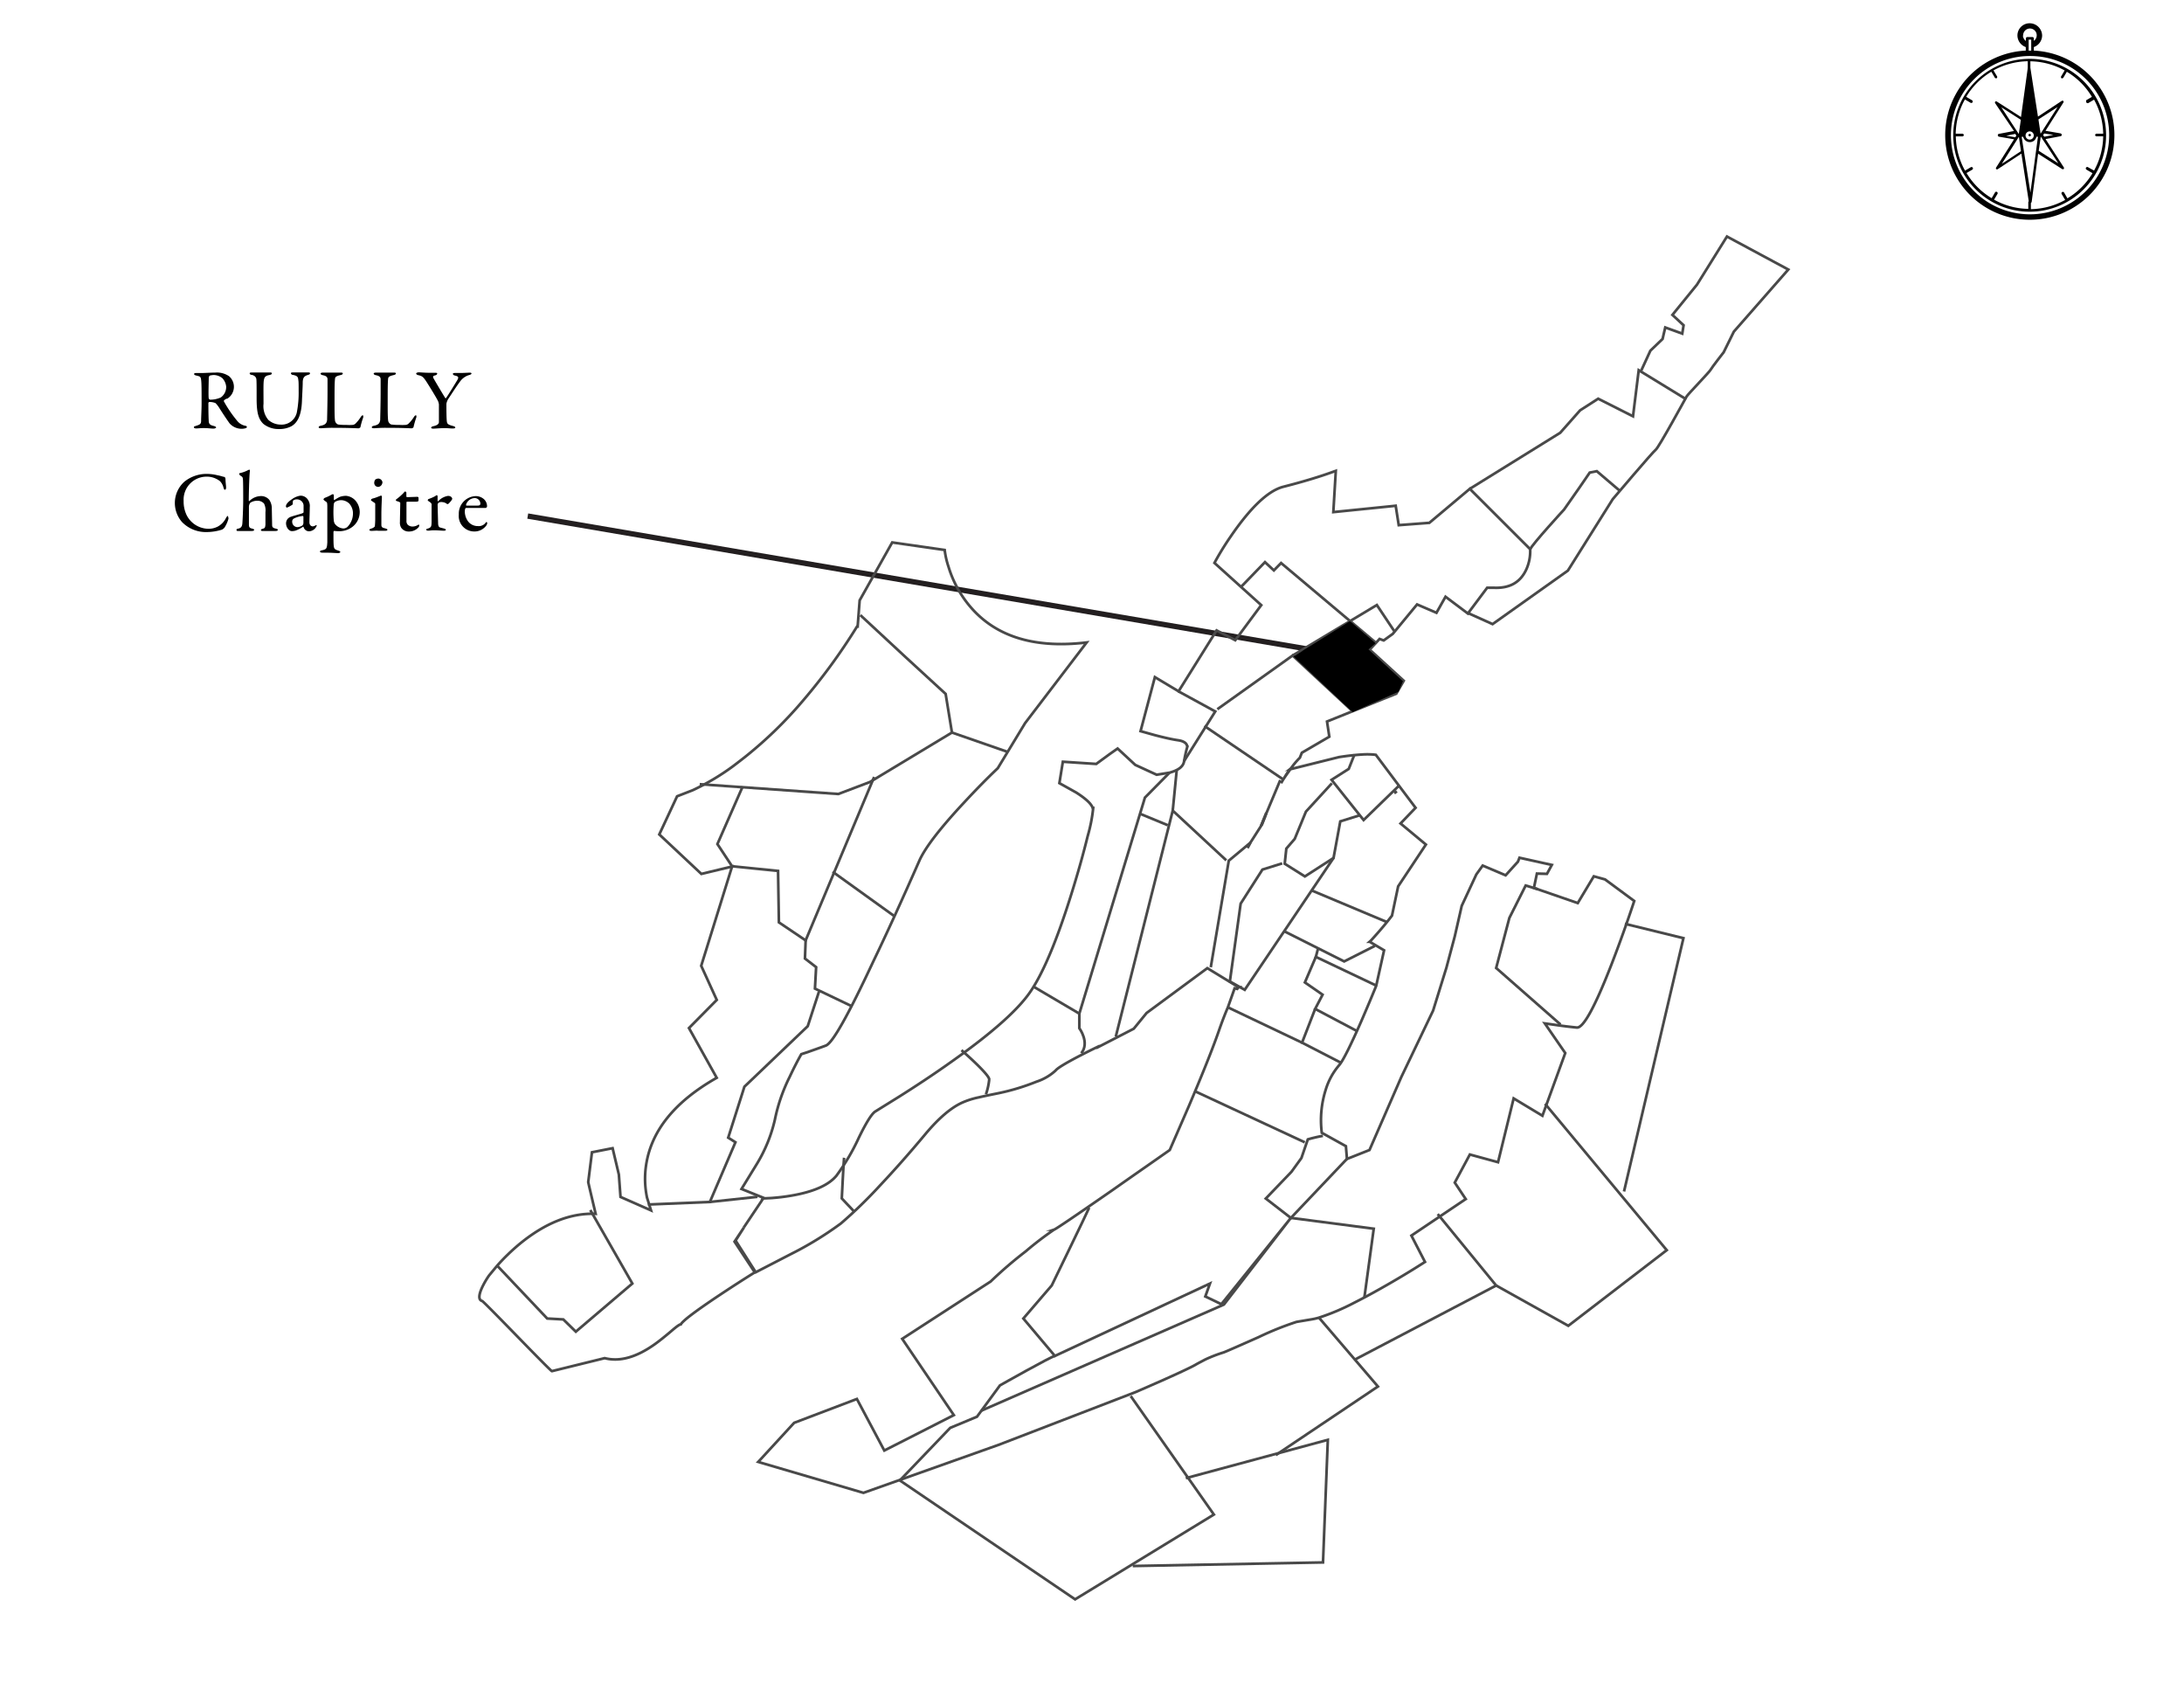 <svg xmlns="http://www.w3.org/2000/svg" viewBox="0 0 408.42 318.54"><title>carteRully</title><g id="Parcelles"><path d="M380.34,9.46V8.8a2.33,2.33,0,0,0,1.55-2.16,2.34,2.34,0,0,0-2.33-2.29,2.28,2.28,0,0,0-2.29,2.29,2.33,2.33,0,0,0,1.56,2.16v.66a15.82,15.82,0,1,0,1.51,0Zm-2-2.82a1.27,1.27,0,1,1,2,1V7.17a.26.26,0,0,0-.24-.24h-1a.27.27,0,0,0-.25.24v.49A1.39,1.39,0,0,1,378.29,6.64Zm1.51.77V9.46h-.48V7.41Zm-.24,32.66a14.8,14.8,0,1,1,14.82-14.78A14.85,14.85,0,0,1,379.56,40.07Z"/><path d="M379.56,11a14.29,14.29,0,1,0,14.29,14.28A14.3,14.3,0,0,0,379.56,11Zm10.61,8.16a.22.22,0,0,0,.21.12.15.15,0,0,0,.12,0l1.1-.65A13.65,13.65,0,0,1,393.31,25h-1.26a.27.27,0,0,0-.25.24.28.28,0,0,0,.25.25h1.26a13.61,13.61,0,0,1-1.71,6.4l-1.1-.61a.27.27,0,1,0-.29.45l1.1.65a13.61,13.61,0,0,1-4.69,4.7L386,36a.27.27,0,0,0-.37-.09.27.27,0,0,0-.08.37l.65,1.1a13.65,13.65,0,0,1-6.41,1.72V37.82a.26.26,0,0,0-.24-.24.27.27,0,0,0-.25.24v1.23a13.61,13.61,0,0,1-6.4-1.72l.65-1.1a.27.27,0,0,0-.45-.29l-.65,1.11a13.73,13.73,0,0,1-4.7-4.7l1.11-.65a.27.27,0,0,0-.29-.45l-1.1.65a13.61,13.61,0,0,1-1.72-6.4H367a.27.27,0,0,0,.24-.25A.26.26,0,0,0,367,25h-1.27a13.65,13.65,0,0,1,1.72-6.41l1.1.65a.15.15,0,0,0,.12,0,.24.24,0,0,0,.21-.12.27.27,0,0,0-.09-.37l-1.1-.65a13.61,13.61,0,0,1,4.7-4.69l.65,1.1a.22.22,0,0,0,.2.12.17.17,0,0,0,.13,0,.27.27,0,0,0,.08-.37l-.66-1.1a13.68,13.68,0,0,1,6.41-1.71v1.26a.28.28,0,0,0,.25.25.27.27,0,0,0,.24-.25V11.46a13.65,13.65,0,0,1,6.41,1.71l-.65,1.1a.27.27,0,0,0,.08.37.15.15,0,0,0,.12,0,.25.25,0,0,0,.21-.12l.65-1.1a13.5,13.5,0,0,1,4.69,4.69l-1.1.65C390.13,18.88,390.09,19.05,390.17,19.17Z"/><path d="M381.14,28.74l4.47,2.85a.28.28,0,0,0,.32,0,.27.27,0,0,0,0-.32L382.53,26l2.83-.54c.11,0,.2-.15.2-.26s-.09-.2-.21-.26l-2.83-.49,3.33-5.26a.24.24,0,0,0,0-.31.25.25,0,0,0-.32,0l-4.42,2.92-1.4-9a.22.22,0,0,0-.26-.2.32.32,0,0,0-.26.21l-1.25,9.07L373.44,19a.28.28,0,0,0-.32,0,.27.27,0,0,0,0,.32l3.5,5.17-2.82.54c-.12,0-.2.15-.2.26a.26.26,0,0,0,.06.17.33.33,0,0,0,.14.09l2.84.49-3.34,5.26a.25.25,0,0,0,0,.31.24.24,0,0,0,.31,0l4.4-2.89,1.4,9.05s0,.08.09.14a.2.2,0,0,0,.17.06.32.32,0,0,0,.26-.21ZM384,25.22l-1.7.34-.23-.29.2-.32Zm-2.36.31,3.27,5-3.66-2.34.39-2.66ZM384.79,20,381.6,25h0l-.4-2.68Zm-9.62,5.37,1.7-.34.2.32-.2.32Zm2.36-.31-3.27-5,3.65,2.34L377.53,25Zm1.93-10.47L381.05,25h-.29a1.32,1.32,0,0,0-.35-.63,1.27,1.27,0,0,0-1.79,0,1.47,1.47,0,0,0-.34.64H378Zm.65,11.28a.78.78,0,0,1-1.1,0,.77.77,0,1,1,1.1,0Zm-5.76,4.76,3.19-5.05h0l.39,2.68Zm3.71-5.06h.28a1.34,1.34,0,0,0,.36.63,1.27,1.27,0,0,0,1.79,0,1.47,1.47,0,0,0,.34-.64h.28L379.7,36Z"/><path d="M379.4,25.09a.3.3,0,0,0-.08.16.21.21,0,0,0,.08.16.26.26,0,0,0,.16.09.19.19,0,0,0,.16-.09.3.3,0,0,0,.08-.16.21.21,0,0,0-.08-.16A.24.24,0,0,0,379.4,25.09Z"/><path d="M377.73,25l1.71-11.27,2,11.45h-.71l-.27-.49-.45-.23h-.18l-.41,0a.83.83,0,0,0-.22,0l-.14.05-.31.31-.18.41h-.77Z"/><line x1="252.02" y1="122.62" x2="98.69" y2="96.48" style="fill:none;stroke:#231f20;stroke-miterlimit:10"/><path d="M42.43,74.52c-.08,0-.38.2-.49.28a.25.25,0,0,0-.07.24,23.31,23.31,0,0,0,2.48,3.63,2.56,2.56,0,0,0,1.57.94c.13,0,.26.16.26.23s-.13.16-.23.21a2.66,2.66,0,0,1-.88.11,3,3,0,0,1-2.13-1c-.56-.77-1.37-2-2-3a5.08,5.08,0,0,0-.64-.8,3,3,0,0,0-1.14-.21c-.11,0-.19.14-.19.19,0,.27,0,2.31.06,3.24,0,.67.21.89,1,1.07.28.08.39.19.39.27s-.31.21-.39.21c-.67,0-1-.1-2.06-.1-.29,0-1.12.07-1.3.07s-.41-.07-.41-.23.14-.16.35-.24c.7-.22,1-.32,1-.93s.09-2.19.09-3.15c0-2.47,0-3.92-.09-4.55s-.21-.62-.93-.8c-.24-.06-.38-.14-.38-.27s.08-.19.43-.19h.89c.6,0,1.73-.08,2.6-.08a4,4,0,0,1,2.61.67,2.61,2.61,0,0,1-.39,4.24Zm-.84-3.81a2.61,2.61,0,0,0-1.59-.6,3.08,3.08,0,0,0-.77.11.59.59,0,0,0-.19.33c0,.56-.1,3.65,0,3.93a.33.33,0,0,0,.26.24,4.73,4.73,0,0,0,2-.42,2.41,2.41,0,0,0,1-2A2.7,2.7,0,0,0,41.59,70.71Z"/><path d="M47.13,69.64c.68,0,1.06,0,1.65,0s1.2,0,1.56,0,.49,0,.49.17-.17.24-.48.31c-.58.11-.88.27-1,.91s-.07,2.19-.07,4.47a4,4,0,0,0,.9,3,3.51,3.51,0,0,0,2.32.88,2.91,2.91,0,0,0,3-2.24,19.21,19.21,0,0,0,.35-4c0-1,0-1.87-.06-2.06-.05-.61-.16-.83-1.06-1-.16,0-.33-.18-.33-.29s.09-.16.37-.16.84,0,1.36,0,1,0,1.44,0c.25,0,.4,0,.4.17s-.13.21-.36.29c-.68.19-1,.47-1,1.47,0,.69-.11,2.47-.14,3.3-.08,2.79-.85,4.2-2,4.84a4.8,4.8,0,0,1-2.31.51,4.5,4.5,0,0,1-2.89-.95c-.9-.85-1.28-2-1.28-4.7,0-2.31,0-3.59-.07-3.8s-.25-.56-.86-.68c-.19,0-.37-.13-.37-.28S46.88,69.64,47.13,69.64Z"/><path d="M60.41,69.66c.44,0,.72,0,1.19,0s1.71,0,2.1,0,.4.07.4.18-.13.21-.37.27c-.93.21-1,.38-1.07.62-.1.72-.1,2.34-.1,4.71,0,1.25,0,2.78.11,3.31a1,1,0,0,0,.55.61,10.25,10.25,0,0,0,1.53.08,8.67,8.67,0,0,0,1.14,0,.91.91,0,0,0,.64-.3A6.73,6.73,0,0,0,67.44,78c.18-.29.32-.36.4-.36s.13.18.07.44a13.83,13.83,0,0,0-.5,1.73c0,.17-.32.27-.39.27s-1.64-.1-4.89-.1c-1.09,0-1.84.08-2.07.08s-.46,0-.46-.17.13-.24.38-.29c.88-.18,1.11-.48,1.19-1.11,0-.4.08-2.94.08-5.26,0-.64,0-1.75,0-2.28,0-.35-.1-.65-.85-.8-.32-.06-.45-.19-.45-.3S60.06,69.66,60.41,69.66Z"/><path d="M70.35,69.66c.43,0,.72,0,1.18,0,.63,0,1.72,0,2.1,0s.4.07.4.18-.13.21-.37.27c-.92.21-1,.38-1.07.62-.09.72-.09,2.34-.09,4.71,0,1.25,0,2.78.11,3.31a1,1,0,0,0,.54.61,10.47,10.47,0,0,0,1.54.08,8.51,8.51,0,0,0,1.13,0,.91.91,0,0,0,.64-.3A6.64,6.64,0,0,0,77.38,78c.17-.29.32-.36.4-.36s.13.18.06.44a15.78,15.78,0,0,0-.5,1.73c0,.17-.32.27-.38.27s-1.65-.1-4.9-.1c-1.09,0-1.84.08-2.06.08s-.47,0-.47-.17.13-.24.39-.29c.88-.18,1.1-.48,1.18-1.11,0-.4.08-2.94.08-5.26,0-.64,0-1.75,0-2.28,0-.35-.1-.65-.85-.8-.32-.06-.45-.19-.45-.3S70,69.66,70.35,69.66Z"/><path d="M78.37,69.61c.24,0,1.07.08,1.82.08.45,0,.58,0,1.22,0,.25,0,.35.06.35.16s-.11.25-.35.32c-.58.13-.47.32-.24.73s1.37,2.34,2.09,3.51a.1.1,0,0,0,.16,0c.45-.64,1.67-2.64,2.07-3.3s.16-.77-.47-.91c-.24-.07-.33-.21-.33-.32s.19-.15.37-.15l1,0c.59,0,1.52-.06,1.77-.06s.34.06.34.16-.14.2-.42.28a3.19,3.19,0,0,0-1.74,1.25c-.75,1-1.59,2.35-2.13,3.14a2.54,2.54,0,0,0-.4,1c0,.89,0,2.88.1,3.39.06.34.24.53,1.13.75.32.08.43.18.43.29s-.16.18-.48.18-1-.07-1.39-.07c-1,0-2,.1-2.24.1s-.4-.08-.4-.18.11-.22.45-.29c.86-.19,1-.54,1-.76,0-.66,0-2.39,0-3.32a3,3,0,0,0-.15-.57c-.27-.58-1.26-2.2-2-3.37s-.94-1.34-1.65-1.5c-.3-.06-.45-.19-.45-.32S78.09,69.61,78.37,69.61Z"/><path d="M40.71,88.86c.42.06,1,.27,1.22.3.08,0,.24.11.24.48s.08,1,.11,1.39-.11.53-.24.53-.17-.17-.25-.41a2.52,2.52,0,0,0-.66-1.2,4,4,0,0,0-2.56-.84,4.3,4.3,0,0,0-4.23,4.55,5.83,5.83,0,0,0,.56,2.64A4.63,4.63,0,0,0,39,98.86a3.73,3.73,0,0,0,1.75-.43,3.65,3.65,0,0,0,1.49-1.55c.2-.34.27-.42.33-.42s.18.35.15.53A6,6,0,0,1,42,98.61a1.36,1.36,0,0,1-.5.41,9.73,9.73,0,0,1-2.91.45,6.21,6.21,0,0,1-4.55-1.87,5.42,5.42,0,0,1-1.34-3.68,5.35,5.35,0,0,1,1.76-3.85,6.58,6.58,0,0,1,4.34-1.47A8.41,8.41,0,0,1,40.71,88.86Z"/><path d="M50.36,93.45a2.9,2.9,0,0,1,.47,1.73l.06,3c0,.4.21.53.62.63s.45.16.45.25-.13.21-.43.21c-.54,0-.72,0-1.27,0-.36,0-.68,0-1.15,0-.24,0-.32-.08-.32-.19s.15-.17.34-.22c.4-.13.45-.18.51-.79,0-.3,0-2.06,0-2.32a2.87,2.87,0,0,0-.26-1.6,1.61,1.61,0,0,0-1.29-.53,2.32,2.32,0,0,0-1.28.37,1.28,1.28,0,0,0-.26.79c0,.67,0,2.75,0,3.33s.26.62.62.72.36.17.36.25-.18.19-.4.19l-1.32,0c-.36,0-.94,0-1.21,0s-.37,0-.37-.21.13-.17.46-.27.58-.32.63-.91.16-2.84.16-4.45c0-.64,0-3.35-.05-3.81s-.08-.45-.53-.74a.45.45,0,0,1-.16-.32.1.1,0,0,1,0-.08,6.29,6.29,0,0,0,1.6-.56.89.89,0,0,1,.3-.11c.07,0,.1.13.1.18-.16,1.15-.22,5.13-.22,5.6,0,.09.09.11.11.09a3.09,3.09,0,0,1,2-.93A2,2,0,0,1,50.36,93.45Z"/><path d="M57.61,93.47a2,2,0,0,1,.32,1.33c0,.62-.07,2.64-.07,2.81,0,.74.52.8.65.8a1.71,1.71,0,0,0,.6-.24s.07,0,.1,0a.25.25,0,0,1,0,.16,1.62,1.62,0,0,1-1.44,1,1.07,1.07,0,0,1-1-.8s-.06-.08-.09-.06a6.39,6.39,0,0,1-1.44.74,3,3,0,0,1-.64.09c-.57,0-1.11-.69-1.11-1.49a1.36,1.36,0,0,1,.31-.81,1.4,1.4,0,0,1,.64-.4c.24-.1,1.52-.45,1.87-.56s.46-.2.46-.29,0-1.12,0-1.31a1.24,1.24,0,0,0-1.24-1.08,1.11,1.11,0,0,0-.66.18c-.1,0-.14.34-.11.66a.42.42,0,0,1-.1.17,5.69,5.69,0,0,1-1,.53c-.09,0-.19-.13-.19-.21,0-.46.45-.91,1.2-1.41a3.47,3.47,0,0,1,1.49-.61A1.62,1.62,0,0,1,57.61,93.47Zm-1.06,4.77a.89.89,0,0,0,.19-.4c0-.39,0-.93,0-1.25a.16.16,0,0,0-.13-.13,4.79,4.79,0,0,0-1.65.48.63.63,0,0,0-.32.61,1,1,0,0,0,1,1A2,2,0,0,0,56.55,98.24Z"/><path d="M66.52,93.64a3.29,3.29,0,0,1,.75,2.1,3.49,3.49,0,0,1-1.36,2.75,4,4,0,0,1-2.54.82,6.58,6.58,0,0,1-.9-.06s-.11.12-.11.2c0,1.56,0,2.21.06,2.66s.16.61.77.8c.32.1.45.18.45.29s-.21.21-.42.21-1.28-.08-1.9-.08c-.39,0-.55,0-1,0-.24,0-.48-.07-.48-.21s.12-.19.37-.24c.85-.18.93-.32,1-1.48,0-.52,0-1.84,0-3.47,0-1.09,0-2.29,0-3.23,0-.67-.08-.79-.13-.82-.4-.29-.59-.43-.59-.51a.51.51,0,0,1,.23-.29,7.59,7.59,0,0,0,1.21-.56,1.72,1.72,0,0,1,.32-.14.29.29,0,0,1,.18.19c0,.26,0,.56,0,.82a.09.09,0,0,0,.13.08,7.52,7.52,0,0,1,1-.58,3.48,3.48,0,0,1,1.19-.19A2.68,2.68,0,0,1,66.52,93.64Zm-3.9.21a.76.76,0,0,0-.21.48,18.21,18.21,0,0,0,0,2.88,1.58,1.58,0,0,0,.2.71,2.2,2.2,0,0,0,1.6.88,1.27,1.27,0,0,0,.74-.27A3.55,3.55,0,0,0,66,96.17a2.75,2.75,0,0,0-.66-2,2.28,2.28,0,0,0-1.44-.66A2.26,2.26,0,0,0,62.62,93.85Z"/><path d="M69.5,99.25c-.26,0-.42-.07-.42-.18s.11-.18.38-.26.61-.28.64-.44a15.08,15.08,0,0,0,.07-1.65c0-.48,0-2.31,0-2.5S70,94,69.5,93.64c-.1-.06-.13-.11-.13-.17s.14-.24.32-.27c.59-.13,1.34-.49,1.58-.55.07,0,.15.16.15.18,0,.17-.1,2.25-.1,3.17s0,1.57,0,2.13.37.54.77.67.35.16.35.27-.19.16-.37.16-.91,0-1.25,0C70.33,99.18,69.77,99.25,69.5,99.25Zm2-9a.85.85,0,0,1-.77.78.9.9,0,0,1-.51-.19.82.82,0,0,1-.24-.59,1.13,1.13,0,0,1,.19-.58,1,1,0,0,1,.62-.2A.81.81,0,0,1,71.53,90.25Z"/><path d="M78.09,92.88s.17.08.17.12a5.55,5.55,0,0,1,0,.61c0,.15-.3.18-.41.18H76.15a.15.15,0,0,0-.14.11c0,.32,0,2.67,0,3.44a1,1,0,0,0,.27.79,1.34,1.34,0,0,0,1,.3,1.83,1.83,0,0,0,.79-.24c.14-.08.17-.1.24-.1s.09,0,.09.18a.67.67,0,0,1-.22.4,2.37,2.37,0,0,1-1.71.7A1.68,1.68,0,0,1,75,98.62a1.85,1.85,0,0,1-.21-1.05c0-.6.06-3,.06-3.56,0-.11-.28-.22-.6-.32-.13,0-.23-.13-.23-.17a.27.27,0,0,1,.1-.18,10.64,10.64,0,0,0,1.28-1.11c.19-.22.3-.35.37-.35s.22.15.22.18v.75a.15.15,0,0,0,.13.13C76.47,92.94,78,92.88,78.09,92.88Z"/><path d="M80.18,93.28a7.18,7.18,0,0,0,1.19-.52c.19-.13.27-.19.32-.19s.14.14.14.19c0,.29,0,.58,0,.88,0,.07.08.08.11.07a3.18,3.18,0,0,1,1.83-1c.65,0,.8.41.8.55a.76.76,0,0,1-.1.22,4,4,0,0,1-.66.74.39.39,0,0,1-.22,0,1.52,1.52,0,0,0-.88-.35A1,1,0,0,0,82,94a.58.58,0,0,0-.16.36c0,.32.08,3.21.09,3.45,0,.47.13.77.42.82l.73.19c.26.08.29.19.29.26s-.14.14-.38.14c-.4,0-1-.08-1.89-.08-.48,0-.67.07-1.06.07-.17,0-.33-.07-.33-.2s.19-.16.32-.2c.62-.21.67-.37.68-1.33V94.46a.52.52,0,0,0-.17-.48c-.39-.3-.55-.37-.55-.43A.31.31,0,0,1,80.18,93.28Z"/><path d="M90.52,93.34a1.8,1.8,0,0,1,.56,1.34.33.33,0,0,1-.3.28c-.18,0-2.92,0-3.65,0,0,0-.12.08-.13.13a2,2,0,0,0-.08.56,3.2,3.2,0,0,0,.61,1.82,2.26,2.26,0,0,0,1.79.88,1.63,1.63,0,0,0,1.46-.57c.06-.1.14-.19.2-.19s.13.11.13.19a.89.89,0,0,1-.11.38,2.72,2.72,0,0,1-2.32,1.2,2.89,2.89,0,0,1-2.88-3.18,3.28,3.28,0,0,1,3.13-3.43A2.31,2.31,0,0,1,90.52,93.34Zm-3.36,1c0,.08,0,.18.06.18h2.07c.38,0,.54-.08.54-.4a1.07,1.07,0,0,0-1-1A1.74,1.74,0,0,0,87.16,94.33Z"/></g><g id="Calque_3" data-name="Calque 3"><path d="M241.89,143.57l-.31.07h-.06s-.1,0-.18.06h0l0,0Z" style="fill:none;stroke:#494949;stroke-miterlimit:10;stroke-width:0.5px"/><path d="M300.15,164.41l-2.1-.58-3,5L286.85,166l.56-2.68,1.88.05.91-1.67-6.05-1.34-.29.74-2.3,2.54-4.29-1.82-1.19,1.66-2.73,5.87-1.3,5.7-1.56,5.85L268,188.93l-5.95,12.43L256.1,215l-4.21,1.67-.2-2.39-4.51-2.5a18.78,18.78,0,0,1,.72-8,12.72,12.72,0,0,1,2.52-4.63q1.05-1.19,4.1-8.12,1.51-3.48,2.83-6.71l1.48-6.66-2.7-1.6a4.56,4.56,0,0,0,.44-.44c1.53-1.68,2.77-3.16,3.74-4.44l1.15-5.47,5.19-7.82-4.74-3.94,2.81-2.93-2.7-3.59-4.73-6.31-.43-.05a14.55,14.55,0,0,0-2.31,0c-1.14.07-2.52.22-4.14.47l-9.11,2.27-.29.42c-.43.59-.78,1.11-1.07,1.55l-.38.64.38-.64c.32-.54.68-1.11,1.08-1.72a1.1,1.1,0,0,1,.31-.29,14.66,14.66,0,0,1,1.75-2.11l.37-.93,5.14-3-.43-2.84,4.77-1.92,8.18-3.28,1.4-2.42-6.37-5.82,1.85-2,.77.28,1.69-1.22L265,113l3.63,1.56,1.69-3,4,3,.18.14,3.61-4.82,1.22,0c3,.14,5-1,6.12-3.47a8.35,8.35,0,0,0,.7-3.74L274.86,91.39l-.32.27-7.25,6.09h-.05l-5.67.43L261,94.55l-.74.08-10.92,1.11v0l.46-7.71-.32.11c-.56.21-1.31.47-2.24.78Q243.94,90,240,91q-4.25,1.09-9.89,9.35a52.28,52.28,0,0,0-3,4.89l8.75,7.89L231,119.69l-3.49-1.83-7.11,11.38-4.43-2.65-2.68,10.1,2.5.7c1.89.5,3.39.84,4.51,1s1.72.61,1.72,1.27a26.2,26.2,0,0,0-.59,2.67c-.16,1-1.06,1.66-2.7,2.12l-2.43.39-4-1.84L209,139.94l-1.43,1L205,142.82l-6.24-.41-.65,4,3.12,1.74c2.08,1.32,3.14,2.4,3.17,3.22a29,29,0,0,1-1,4.95q-1.11,4.52-2.66,9.57-4.24,13.88-8,19.43-3.34,5-14.29,12.8l-1.64,1.16q-3.91,2.74-8.55,5.67l-4.57,2.84q-1,.63-3.09,4.92a39.81,39.81,0,0,1-4.08,6.95.71.71,0,0,1-.1.14q-2.15,2.61-8.23,3.69a37.58,37.58,0,0,1-4,.49l-1.53.07.08-.13-4.07-1.64,2.83-4.62a27.79,27.79,0,0,0,3.41-8.35,32.2,32.2,0,0,1,2.77-8q1.14-2.43,2.17-4.23l1.2-.39c1-.36,2.17-.76,3.4-1.22s4.16-5.66,8.8-15.6Q167,172.1,172,160.74q1.71-3.66,8.33-10.75,3.3-3.56,6.26-6.37l5.11-8.43,11.51-15.08q-15.31,1.83-22.46-7.55a20.83,20.83,0,0,1-3.38-6.62,15.69,15.69,0,0,1-.71-3.12l-9.81-1.41-6.09,10.83-.36,4.68A111.94,111.94,0,0,1,149.29,132a77.55,77.55,0,0,1-9.62,9.24c-.85.68-1.71,1.34-2.58,2a44.84,44.84,0,0,1-7.39,4.42l-.2.09-2.88,1.12L123.29,156l7.87,7.38L136.9,162l-5.77,18.56,2.91,6.38-5.2,5.26,5.19,9.3q-11.81,6.7-13.22,16.41a16.91,16.91,0,0,0,.19,6l.74,2.37-5.7-2.51-.31-4.18-1.17-4.93-3.86.76L110,221c.15.68.61,2.65,1.39,5.93q-7-.27-14.17,5.59A38.92,38.92,0,0,0,93,236.59l-1.54,1.86a15.5,15.5,0,0,0-1.29,2.21c-.7,1.51-.7,2.37,0,2.57q.14,0,6.52,6.56t6.52,6.55l9.87-2.43q4.17,1.07,9.29-2.55c.79-.55,1.87-1.41,3.25-2.58.94-.81,1.51-1.21,1.7-1.19q.54-1,7.24-5.47,3.34-2.22,6.59-4.25l-3.79-5.74,1.76-2.65-1.56,2.45,3.77,5.92,6.52-3.37a64.56,64.56,0,0,0,9.4-5.75,86.62,86.62,0,0,0,7.22-7q4.19-4.44,8.55-9.67,3.72-4.45,6.87-5.9a15.31,15.31,0,0,1,3.13-1c.74-.18,2-.44,3.68-.78a41.14,41.14,0,0,0,7.11-2.15,9.7,9.7,0,0,0,3.58-2.08q.51-.67,4.38-2.69c1.22-.63,2.41-1.23,3.56-1.78l0,.09,6.69-3.45,2.4-2.94L225.78,181l5.87,3.58a1.4,1.4,0,0,0-.28.3l-.49-.11-1.27,3.58h0q-.8,1.85-1.72,4.49-1.63,4.69-5.55,13.91L218.75,215c-3.46,2.44-7,4.88-10.5,7.35q-10.6,7.36-11.14,7.54a62.18,62.18,0,0,0-5.29,4.05,77.83,77.83,0,0,0-6.56,5.64L168.72,250.3l9.65,14.26-13,6.62-5.13-9.64L148.51,266l-6.72,7.31,19.68,5.78,25.19-8.94,25.79-9.93,4.89-2.14c3.41-1.52,5.47-2.5,6.2-2.92.43-.26,1.05-.57,1.86-1a27,27,0,0,1,3.41-1.32q.28-.07,6.58-2.87a57.48,57.48,0,0,1,7.07-2.84l2.79-.47a11.84,11.84,0,0,0,1.4-.32,42.33,42.33,0,0,0,6.65-2.82c1.47-.74,3.08-1.6,4.85-2.6q4.53-2.55,8.33-5L263.94,231l10.16-6.83-2.05-3.08,2.82-5.25,5.27,1.44,2.92-11.93,5.38,3.24,4.27-11.72-3.82-5.54,1.91.27c1.5.22,2.86.38,4.07.5s3.37-3.8,6.46-11.73q2.32-6,4.28-11.93ZM261,148.1l.22-.16-.49.36Zm-27.18,9.45a8.62,8.62,0,0,1-.53,1,8.62,8.62,0,0,0,.53-1l0,0h0Zm2.6-4.47a13.3,13.3,0,0,1-.61,1.36l1-2.5C236.71,152.31,236.57,152.7,236.42,153.08Z" style="fill:none;stroke:#494949;stroke-miterlimit:10;stroke-width:0.5px"/><polyline points="160.89 115 169.23 122.74 176.84 129.73 178.02 136.95 188.32 140.53" style="fill:none;stroke:#494949;stroke-miterlimit:10;stroke-width:0.5px"/><polyline points="130.85 146.61 156.77 148.44 162.68 146.2 178.02 136.95" style="fill:none;stroke:#494949;stroke-miterlimit:10;stroke-width:0.5px"/><polyline points="138.88 147.05 134.16 157.8 136.9 161.95 145.5 162.82 145.66 172.44 150.66 175.81 163.47 145.26" style="fill:none;stroke:#494949;stroke-miterlimit:10;stroke-width:0.5px"/><line x1="167.17" y1="171.22" x2="155.71" y2="162.98" style="fill:none;stroke:#494949;stroke-miterlimit:10;stroke-width:0.5px"/><polyline points="159.13 188.04 152.4 184.82 152.62 180.81 150.53 179.2 150.66 175.81" style="fill:none;stroke:#494949;stroke-miterlimit:10;stroke-width:0.5px"/><polyline points="153.16 185.37 151.05 191.85 139.21 203.16 136.18 212.69 137.53 213.55 132.75 224.71 121.16 225.19" style="fill:none;stroke:#494949;stroke-miterlimit:10;stroke-width:0.5px"/><line x1="141.64" y1="223.75" x2="132.75" y2="224.71" style="fill:none;stroke:#494949;stroke-miterlimit:10;stroke-width:0.5px"/><polyline points="92.95 236.59 102.33 246.5 105.34 246.67 107.68 248.96 118.25 239.96 110.39 226.22" style="fill:none;stroke:#494949;stroke-miterlimit:10;stroke-width:0.5px"/><line x1="139.09" y1="229.48" x2="142.71" y2="224.08" style="fill:none;stroke:#494949;stroke-miterlimit:10;stroke-width:0.5px"/><path d="M157.85,216.45c-.08.47-.43,7.6-.43,7.6l2.32,2.46" style="fill:none;stroke:#494949;stroke-miterlimit:10;stroke-width:0.5px"/><path d="M179.8,196.33s5.18,4.51,5.19,5.47a12.37,12.37,0,0,1-.61,2.78" style="fill:none;stroke:#494949;stroke-miterlimit:10;stroke-width:0.5px"/><path d="M193.23,184.43l8.61,5.07,0,2.72s2,2.71.36,4.69" style="fill:none;stroke:#494949;stroke-miterlimit:10;stroke-width:0.5px"/><polyline points="218.69 144.47 214.11 149.11 201.84 189.5" style="fill:none;stroke:#494949;stroke-miterlimit:10;stroke-width:0.5px"/><polyline points="239.42 145.84 235.81 154.44 233.82 157.55 229.79 160.91 226.42 180.83" style="fill:none;stroke:#494949;stroke-miterlimit:10;stroke-width:0.5px"/><polyline points="229.32 160.84 219.31 151.55 208.66 193.79" style="fill:none;stroke:#494949;stroke-miterlimit:10;stroke-width:0.5px"/><line x1="219.31" y1="151.55" x2="220.05" y2="144" style="fill:none;stroke:#494949;stroke-miterlimit:10;stroke-width:0.5px"/><line x1="213.3" y1="152.18" x2="218.39" y2="154.28" style="fill:none;stroke:#494949;stroke-miterlimit:10;stroke-width:0.5px"/><polyline points="221.39 142.35 227.26 133.01 220.36 129.24" style="fill:none;stroke:#494949;stroke-miterlimit:10;stroke-width:0.5px"/><line x1="239.94" y1="145.7" x2="225.22" y2="135.72" style="fill:none;stroke:#494949;stroke-miterlimit:10;stroke-width:0.5px"/><polyline points="252.93 132.94 241.73 122.55 227.65 132.59" style="fill:none;stroke:#494949;stroke-miterlimit:10;stroke-width:0.5px"/><polyline points="241.73 122.55 257.48 113.11 260.7 117.94" style="fill:none;stroke:#494949;stroke-miterlimit:10;stroke-width:0.5px"/><polyline points="232.14 109.66 236.56 105.09 238.22 106.64 239.57 105.26 257.44 120.29" style="fill:none;stroke:#494949;stroke-miterlimit:10;stroke-width:0.5px"/><polyline points="253.3 141.04 252.22 143.75 249.01 145.79 255 153.31 261.63 146.87" style="fill:none;stroke:#494949;stroke-miterlimit:10;stroke-width:0.5px"/><polyline points="249.07 146.44 244.22 151.73 242.12 156.83 240.55 158.65 240.25 161.48 244.02 163.85 249.38 160.4 250.64 153.56 254.34 152.4" style="fill:none;stroke:#494949;stroke-miterlimit:10;stroke-width:0.5px"/><polyline points="239.78 161.41 236.08 162.57 232.01 168.94 229.99 183.49 232.77 185.05 249.38 160.4" style="fill:none;stroke:#494949;stroke-miterlimit:10;stroke-width:0.5px"/><line x1="245.21" y1="166.44" x2="259.43" y2="172.41" style="fill:none;stroke:#494949;stroke-miterlimit:10;stroke-width:0.5px"/><polyline points="240.13 174.09 251.37 179.74 257.12 176.83" style="fill:none;stroke:#494949;stroke-miterlimit:10;stroke-width:0.5px"/><polyline points="246.48 177.35 246.07 178.89 257.35 184.25" style="fill:none;stroke:#494949;stroke-miterlimit:10;stroke-width:0.5px"/><polyline points="246.07 178.89 244.02 183.67 247.33 185.96 245.94 188.62 253.75 192.75" style="fill:none;stroke:#494949;stroke-miterlimit:10;stroke-width:0.5px"/><polyline points="245.94 188.62 243.49 194.93 250.72 198.66" style="fill:none;stroke:#494949;stroke-miterlimit:10;stroke-width:0.5px"/><line x1="243.49" y1="194.93" x2="229.61" y2="188.32" style="fill:none;stroke:#494949;stroke-miterlimit:10;stroke-width:0.5px"/><path d="M247.39,212.35a27.35,27.35,0,0,0-2.82.66l-1.2,3.49-1.86,2.57-4.8,5,4.69,3.63,10.49-11.05" style="fill:none;stroke:#494949;stroke-miterlimit:10;stroke-width:0.5px"/><line x1="244" y1="213.56" x2="223.48" y2="204.02" style="fill:none;stroke:#494949;stroke-miterlimit:10;stroke-width:0.5px"/><path d="M197.27,253.5C196.62,253.56,187,259,187,259l-4.3,5.86-5,2.08-9.42,9.83L201.05,299,227,283.15,211.45,261" style="fill:none;stroke:#494949;stroke-miterlimit:10;stroke-width:0.5px"/><path d="M183.47,263.75l45.41-19.86,12.52-16.2-13,16.13-3-1.44.87-2.42-29,13.54-5.9-7,5.31-6.18s6.7-13.79,7-14.54" style="fill:none;stroke:#494949;stroke-miterlimit:10;stroke-width:0.5px"/><polyline points="241.4 227.69 256.9 229.71 255.15 242.54" style="fill:none;stroke:#494949;stroke-miterlimit:10;stroke-width:0.5px"/><polyline points="291.83 191.54 279.79 180.97 282.26 171.61 285.31 165.55 287.6 166.24" style="fill:none;stroke:#494949;stroke-miterlimit:10;stroke-width:0.5px"/><polyline points="274.86 91.39 291.77 80.91 295.49 76.71 298.87 74.54 305.38 77.83 306.45 69.21 315.32 74.64" style="fill:none;stroke:#494949;stroke-miterlimit:10;stroke-width:0.5px"/><path d="M286.17,102.67c.31-.87,6.33-7.42,6.33-7.42l2.91-4.16,1.88-2.74,1.32-.26L303,91.83" style="fill:none;stroke:#494949;stroke-miterlimit:10;stroke-width:0.5px"/><path d="M306.92,69.28l1.71-3.72,2.28-2.19.5-2.15,3.18,1.15.25-1.56-2.09-1.94,4.59-5.65,5.61-9,11.47,6.17L324.24,62l-1.9,3.85s-2.22,2.84-2.45,3.28-4.26,4.59-4.49,5-5.22,9.55-5.76,9.94-8.05,9.25-8.05,9.25l-8.39,13.36-14.08,10-4.78-2.15" style="fill:none;stroke:#494949;stroke-miterlimit:10;stroke-width:0.5px"/><polyline points="211.83 292.77 247.41 292.1 248.31 269.18 221.75 276.35" style="fill:none;stroke:#494949;stroke-miterlimit:10;stroke-width:0.5px"/><polyline points="246.66 246.35 257.68 259.21 238.58 272.03" style="fill:none;stroke:#494949;stroke-miterlimit:10;stroke-width:0.5px"/><polyline points="253.36 254.18 279.79 240.33 268.86 226.97" style="fill:none;stroke:#494949;stroke-miterlimit:10;stroke-width:0.5px"/><polyline points="279.79 240.33 293.28 247.86 311.69 233.72 288.93 206.35" style="fill:none;stroke:#494949;stroke-miterlimit:10;stroke-width:0.5px"/><polyline points="303.86 172.71 314.81 175.39 303.7 222.75" style="fill:none;stroke:#494949;stroke-miterlimit:10;stroke-width:0.5px"/><polygon points="241.88 122.73 252.45 116.12 257.24 120.25 255.92 121.41 262.36 127.35 261.53 129.33 252.94 133.13 241.88 122.73"/></g></svg>